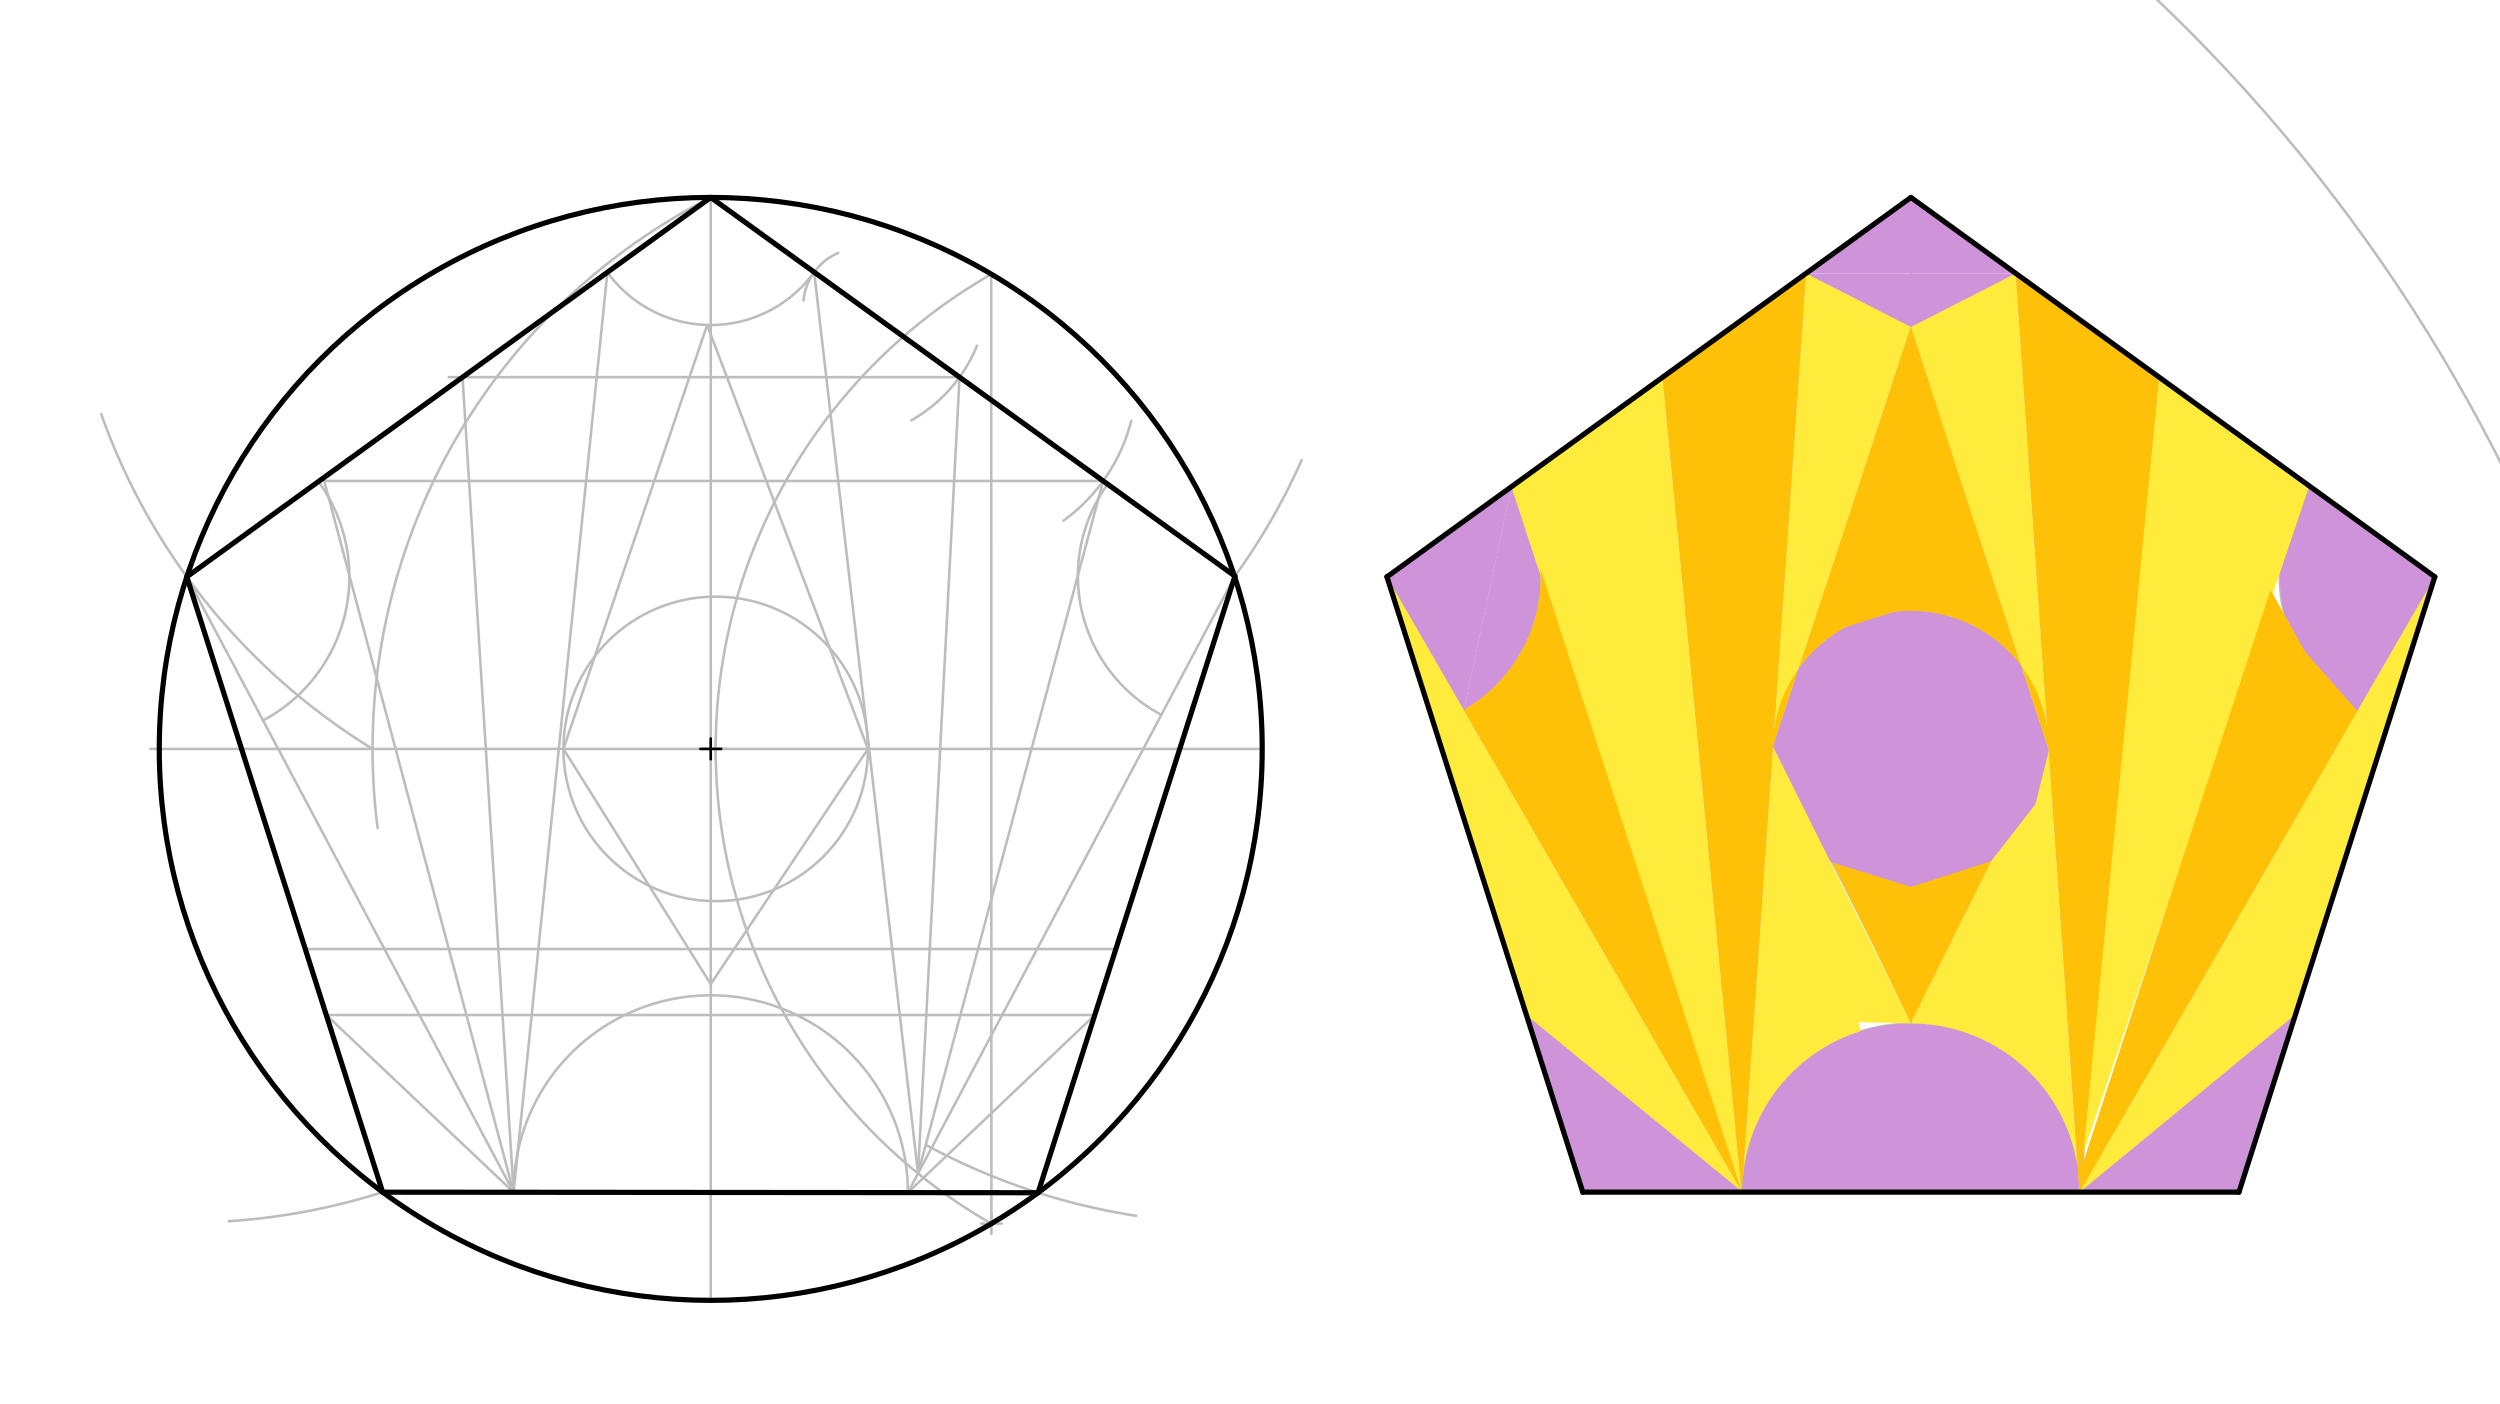 <svg xmlns="http://www.w3.org/2000/svg" class="svg--816" height="100%" preserveAspectRatio="xMidYMid meet" viewBox="0 0 963.78 541.417" width="100%"><defs><marker id="marker-arrow" markerHeight="16" markerUnits="userSpaceOnUse" markerWidth="24" orient="auto-start-reverse" refX="24" refY="4" viewBox="0 0 24 8"><path d="M 0 0 L 24 4 L 0 8 z" stroke="inherit"></path></marker></defs><g class="aux-layer--949"><g class="element--733"><line stroke="#BDBDBD" stroke-dasharray="none" stroke-linecap="round" stroke-width="1" x1="274" x2="486.598" y1="288.708" y2="288.708"></line></g><g class="element--733"><line stroke="#BDBDBD" stroke-dasharray="none" stroke-linecap="round" stroke-width="1" x1="274" x2="58" y1="288.708" y2="288.708"></line></g><g class="element--733"><line stroke="#BDBDBD" stroke-dasharray="none" stroke-linecap="round" stroke-width="1" x1="274" x2="274" y1="288.708" y2="501.307"></line></g><g class="element--733"><line stroke="#BDBDBD" stroke-dasharray="none" stroke-linecap="round" stroke-width="1" x1="274" x2="274" y1="288.708" y2="76.11"></line></g><g class="element--733"><path d="M 382.127 105.745 A 210.689 210.689 0 0 0 382.876 472.097" fill="none" stroke="#BDBDBD" stroke-dasharray="none" stroke-linecap="round" stroke-width="1"></path></g><g class="element--733"><line stroke="#BDBDBD" stroke-dasharray="none" stroke-linecap="round" stroke-width="1" x1="382.127" x2="382.2" y1="105.745" y2="471.713"></line></g><g class="element--733"><g class="center--a87"><line x1="378.2" y1="471.713" x2="386.2" y2="471.713" stroke="#BDBDBD" stroke-width="1" stroke-linecap="round"></line><line x1="382.2" y1="467.713" x2="382.2" y2="475.713" stroke="#BDBDBD" stroke-width="1" stroke-linecap="round"></line><circle class="hit--87b" cx="382.2" cy="471.713" r="4" stroke="none" fill="transparent"></circle></g><circle cx="382.2" cy="471.713" fill="none" r="651.592" stroke="#BDBDBD" stroke-dasharray="none" stroke-width="1"></circle></g><g class="element--733"><path d="M 274 76.11 A 238.532 238.532 0 0 0 145.596 319.255" fill="none" stroke="#BDBDBD" stroke-dasharray="none" stroke-linecap="round" stroke-width="1"></path></g><g class="element--733"><path d="M 143.632 288.708 A 249.387 249.387 0 0 1 39.026 159.662" fill="none" stroke="#BDBDBD" stroke-dasharray="none" stroke-linecap="round" stroke-width="1"></path></g><g class="element--733"><line stroke="#BDBDBD" stroke-dasharray="none" stroke-linecap="round" stroke-width="1" x1="274" x2="72.013" y1="76.11" y2="222.381"></line></g><g class="element--733"><path d="M 476.075 222.107 A 249.298 249.298 0 0 0 501.81 177.364" fill="none" stroke="#BDBDBD" stroke-dasharray="none" stroke-linecap="round" stroke-width="1"></path></g><g class="element--733"><line stroke="#BDBDBD" stroke-dasharray="none" stroke-linecap="round" stroke-width="1" x1="476.075" x2="274" y1="222.107" y2="76.11"></line></g><g class="element--733"><path d="M 148.033 459.427 A 248.938 248.938 0 0 1 88.194 470.792" fill="none" stroke="#BDBDBD" stroke-dasharray="none" stroke-linecap="round" stroke-width="1"></path></g><g class="element--733"><path d="M 438 468.708 A 249.523 249.523 0 0 1 357.232 441.511" fill="none" stroke="#BDBDBD" stroke-dasharray="none" stroke-linecap="round" stroke-width="1"></path></g><g class="element--733"><line stroke="#BDBDBD" stroke-dasharray="none" stroke-linecap="round" stroke-width="1" x1="147.52" x2="400.184" y1="459.591" y2="459.81"></line></g><g class="element--733"><line stroke="#BDBDBD" stroke-dasharray="none" stroke-linecap="round" stroke-width="1" x1="72.013" x2="147.52" y1="222.381" y2="459.591"></line></g><g class="element--733"><line stroke="#BDBDBD" stroke-dasharray="none" stroke-linecap="round" stroke-width="1" x1="476.075" x2="400.184" y1="222.107" y2="459.81"></line></g><g class="element--733"><line stroke="#BDBDBD" stroke-dasharray="none" stroke-linecap="round" stroke-width="1" x1="429.228" x2="117.713" y1="365.859" y2="365.859"></line></g><g class="element--733"><path d="M 198 459.635 A 76 76 0 0 1 350 459.766" fill="none" stroke="#BDBDBD" stroke-dasharray="none" stroke-linecap="round" stroke-width="1"></path></g><g class="element--733"><line stroke="#BDBDBD" stroke-dasharray="none" stroke-linecap="round" stroke-width="1" x1="350" x2="422.048" y1="459.766" y2="391.312"></line></g><g class="element--733"><line stroke="#BDBDBD" stroke-dasharray="none" stroke-linecap="round" stroke-width="1" x1="422.048" x2="125.806" y1="391.312" y2="391.312"></line></g><g class="element--733"><line stroke="#BDBDBD" stroke-dasharray="none" stroke-linecap="round" stroke-width="1" x1="198" x2="125.806" y1="459.635" y2="391.312"></line></g><g class="element--733"><line stroke="#BDBDBD" stroke-dasharray="none" stroke-linecap="round" stroke-width="1" x1="350" x2="476.075" y1="459.766" y2="222.107"></line></g><g class="element--733"><line stroke="#BDBDBD" stroke-dasharray="none" stroke-linecap="round" stroke-width="1" x1="198" x2="72.013" y1="459.635" y2="222.381"></line></g><g class="element--733"><path d="M 323.114 97.528 A 22.138 22.138 0 0 0 309.778 115.809" fill="none" stroke="#BDBDBD" stroke-dasharray="none" stroke-linecap="round" stroke-width="1"></path></g><g class="element--733"><path d="M 351.333 162.042 A 58.468 58.468 0 0 0 376.637 133.302" fill="none" stroke="#BDBDBD" stroke-dasharray="none" stroke-linecap="round" stroke-width="1"></path></g><g class="element--733"><path d="M 410 200.708 A 68.302 68.302 0 0 0 436.109 162.239" fill="none" stroke="#BDBDBD" stroke-dasharray="none" stroke-linecap="round" stroke-width="1"></path></g><g class="element--733"><path d="M 313.874 104.918 A 49.192 49.192 0 0 1 234.158 104.962" fill="none" stroke="#BDBDBD" stroke-dasharray="none" stroke-linecap="round" stroke-width="1"></path></g><g class="element--733"><line stroke="#BDBDBD" stroke-dasharray="none" stroke-linecap="round" stroke-width="1" x1="313.874" x2="353.921" y1="104.918" y2="452.375"></line></g><g class="element--733"><line stroke="#BDBDBD" stroke-dasharray="none" stroke-linecap="round" stroke-width="1" x1="369.914" x2="353.921" y1="145.407" y2="452.375"></line></g><g class="element--733"><line stroke="#BDBDBD" stroke-dasharray="none" stroke-linecap="round" stroke-width="1" x1="425.278" x2="353.921" y1="185.407" y2="452.375"></line></g><g class="element--733"><line stroke="#BDBDBD" stroke-dasharray="none" stroke-linecap="round" stroke-width="1" x1="234.158" x2="198" y1="104.962" y2="459.635"></line></g><g class="element--733"><line stroke="#BDBDBD" stroke-dasharray="none" stroke-linecap="round" stroke-width="1" x1="369.914" x2="173.006" y1="145.407" y2="145.407"></line></g><g class="element--733"><line stroke="#BDBDBD" stroke-dasharray="none" stroke-linecap="round" stroke-width="1" x1="425.278" x2="124.992" y1="185.407" y2="185.407"></line></g><g class="element--733"><line stroke="#BDBDBD" stroke-dasharray="none" stroke-linecap="round" stroke-width="1" x1="124.992" x2="198" y1="185.407" y2="459.635"></line></g><g class="element--733"><line stroke="#BDBDBD" stroke-dasharray="none" stroke-linecap="round" stroke-width="1" x1="178.307" x2="198" y1="145.407" y2="459.635"></line></g><g class="element--733"><g class="center--a87"><line x1="271.909" y1="288.708" x2="279.909" y2="288.708" stroke="#BDBDBD" stroke-width="1" stroke-linecap="round"></line><line x1="275.909" y1="284.708" x2="275.909" y2="292.708" stroke="#BDBDBD" stroke-width="1" stroke-linecap="round"></line><circle class="hit--87b" cx="275.909" cy="288.708" r="4" stroke="none" fill="transparent"></circle></g><circle cx="275.909" cy="288.708" fill="none" r="58.698" stroke="#BDBDBD" stroke-dasharray="none" stroke-width="1"></circle></g><g class="element--733"><path d="M 447.711 275.575 A 60.526 60.526 0 0 1 427.014 186.661" fill="none" stroke="#BDBDBD" stroke-dasharray="none" stroke-linecap="round" stroke-width="1"></path></g><g class="element--733"><path d="M 101.406 277.732 A 62.671 62.671 0 0 0 123.406 186.514" fill="none" stroke="#BDBDBD" stroke-dasharray="none" stroke-linecap="round" stroke-width="1"></path></g><g class="element--733"><line stroke="#BDBDBD" stroke-dasharray="none" stroke-linecap="round" stroke-width="1" x1="272.613" x2="217.212" y1="125.282" y2="288.708"></line></g><g class="element--733"><line stroke="#BDBDBD" stroke-dasharray="none" stroke-linecap="round" stroke-width="1" x1="334.607" x2="272.613" y1="288.708" y2="125.282"></line></g><g class="element--733"><line stroke="#BDBDBD" stroke-dasharray="none" stroke-linecap="round" stroke-width="1" x1="334.607" x2="274" y1="288.708" y2="379.375"></line></g><g class="element--733"><line stroke="#BDBDBD" stroke-dasharray="none" stroke-linecap="round" stroke-width="1" x1="217.212" x2="274" y1="288.708" y2="379.375"></line></g><g class="element--733"><path d="M 777.125 105.408 A 49.953 49.953 0 0 1 696.208 105.408" fill="none" stroke="#BDBDBD" stroke-dasharray="none" stroke-linecap="round" stroke-width="1"></path></g><g class="element--733"><line stroke="#BDBDBD" stroke-dasharray="none" stroke-linecap="round" stroke-width="1" x1="534.68" x2="671.446" y1="222.381" y2="459.268"></line></g><g class="element--733"><line stroke="#BDBDBD" stroke-dasharray="none" stroke-linecap="round" stroke-width="1" x1="938.654" x2="801.598" y1="222.381" y2="459.768"></line></g><g class="element--733"><line stroke="#BDBDBD" stroke-dasharray="none" stroke-linecap="round" stroke-width="1" x1="585.738" x2="671.446" y1="185.407" y2="459.268"></line></g><g class="element--733"><line stroke="#BDBDBD" stroke-dasharray="none" stroke-linecap="round" stroke-width="1" x1="640.974" x2="671.446" y1="145.407" y2="459.268"></line></g><g class="element--733"><line stroke="#BDBDBD" stroke-dasharray="none" stroke-linecap="round" stroke-width="1" x1="887.596" x2="801.7" y1="185.407" y2="459.591"></line></g><g class="element--733"><line stroke="#BDBDBD" stroke-dasharray="none" stroke-linecap="round" stroke-width="1" x1="832.359" x2="801.7" y1="145.407" y2="459.591"></line></g><g class="element--733"><line stroke="#BDBDBD" stroke-dasharray="none" stroke-linecap="round" stroke-width="1" x1="696.208" x2="671.446" y1="105.408" y2="459.268"></line></g><g class="element--733"><line stroke="#BDBDBD" stroke-dasharray="none" stroke-linecap="round" stroke-width="1" x1="777.125" x2="801.7" y1="105.408" y2="459.591"></line></g><g class="element--733"><line stroke="#BDBDBD" stroke-dasharray="none" stroke-linecap="round" stroke-width="1" x1="588.453" x2="671.446" y1="391.312" y2="459.268"></line></g><g class="element--733"><line stroke="#BDBDBD" stroke-dasharray="none" stroke-linecap="round" stroke-width="1" x1="884.616" x2="801.7" y1="391.312" y2="459.591"></line></g><g class="element--733"><g class="center--a87"><line x1="732.667" y1="288.708" x2="740.667" y2="288.708" stroke="#BDBDBD" stroke-width="1" stroke-linecap="round"></line><line x1="736.667" y1="284.708" x2="736.667" y2="292.708" stroke="#BDBDBD" stroke-width="1" stroke-linecap="round"></line><circle class="hit--87b" cx="736.667" cy="288.708" r="4" stroke="none" fill="transparent"></circle></g><circle cx="736.667" cy="288.708" fill="none" r="53.222" stroke="#BDBDBD" stroke-dasharray="none" stroke-width="1"></circle></g><g class="element--733"><line stroke="#BDBDBD" stroke-dasharray="none" stroke-linecap="round" stroke-width="1" x1="736.667" x2="736.667" y1="76.11" y2="459.591"></line></g><g class="element--733"><line stroke="#BDBDBD" stroke-dasharray="none" stroke-linecap="round" stroke-width="1" x1="789.292" x2="736.667" y1="280.764" y2="126.063"></line></g><g class="element--733"><line stroke="#BDBDBD" stroke-dasharray="none" stroke-linecap="round" stroke-width="1" x1="684.041" x2="736.667" y1="280.764" y2="126.063"></line></g><g class="element--733"><line stroke="#BDBDBD" stroke-dasharray="none" stroke-linecap="round" stroke-width="1" x1="683.455" x2="736.667" y1="287.657" y2="391.312"></line></g><g class="element--733"><line stroke="#BDBDBD" stroke-dasharray="none" stroke-linecap="round" stroke-width="1" x1="736.667" x2="789.885" y1="391.312" y2="289.308"></line></g><g class="element--733"><path d="M 564.302 273.689 A 59.245 59.245 0 0 0 582.664 187.632" fill="none" stroke="#BDBDBD" stroke-dasharray="none" stroke-linecap="round" stroke-width="1"></path></g><g class="element--733"><path d="M 908.787 274.111 A 59.733 59.733 0 0 1 890.274 187.346" fill="none" stroke="#BDBDBD" stroke-dasharray="none" stroke-linecap="round" stroke-width="1"></path></g><g class="element--733"><path d="M 801.7 459.591 A 65.034 65.034 0 0 0 671.634 459.269" fill="none" stroke="#BDBDBD" stroke-dasharray="none" stroke-linecap="round" stroke-width="1"></path></g></g><g class="main-layer--75a"><g class="element--733"><g fill="#CE93D8" opacity="1"><path d="M 564.302 273.689 L 534.68 222.381 L 582.664 187.632 L 564.302 273.689 Z" stroke="none"></path></g></g><g class="element--733"><g fill="#CE93D8" opacity="1"><path d="M 564.302 273.689 L 564.302 273.689 L 582.664 187.632 L 564.302 273.689 Z" stroke="none"></path></g></g><g class="element--733"><g fill="#CE93D8" opacity="1"><path d="M 564.302 273.689 L 564.302 273.689 L 564.302 273.689 A 59.245 59.245 0 0 0 582.664 187.632 L 564.302 273.689 Z" stroke="none"></path></g></g><g class="element--733"><g fill="#CE93D8" opacity="1"><path d="M 938.654 222.381 L 908.787 274.111 L 890.274 187.346 L 890.274 187.346 L 890.274 187.346 L 938.654 222.381 Z" stroke="none"></path></g></g><g class="element--733"><g fill="#CE93D8" opacity="1"><path d="M 890.274 187.346 L 890.274 187.346 L 890.274 187.346 A 59.733 59.733 0 0 0 908.787 274.111 L 908.787 274.111 L 938.654 222.381 L 890.274 187.346 Z" stroke="none"></path></g></g><g class="element--733"><g fill="#CE93D8" opacity="1"><path d="M 534.68 222.381 L 582.664 187.632 L 564.302 273.689 L 534.68 222.381 Z" stroke="none"></path></g></g><g class="element--733"><g fill="#CE93D8" opacity="1"><path d="M 736.667 341.93 L 683.455 287.657 L 736.667 235.486 L 789.885 289.308 L 736.667 341.93 Z" stroke="none"></path></g></g><g class="element--733"><g fill="#CE93D8" opacity="1"><path d="M 683.455 287.657 L 683.455 287.657 L 683.455 287.657 A 53.222 53.222 0 0 1 736.667 235.486 L 736.667 235.486 L 736.667 235.486 L 736.667 235.486 A 53.222 53.222 0 0 1 789.885 289.308 L 789.885 289.308 L 789.885 289.308 A 53.222 53.222 0 0 1 736.667 341.93 L 736.667 341.93 L 736.667 341.93 L 736.667 341.93 A 53.222 53.222 0 0 1 683.455 287.657 Z" stroke="none"></path></g></g><g class="element--733"><g fill="#CE93D8" opacity="1"><path d="M 671.446 459.268 L 671.446 459.268 L 736.667 394.557 L 801.7 459.591 L 671.446 459.268 Z" stroke="none"></path></g></g><g class="element--733"><g fill="#CE93D8" opacity="1"><path d="M 671.446 459.268 L 671.634 459.269 L 671.634 459.269 A 65.034 65.034 0 0 1 736.667 394.557 L 736.667 394.557 L 736.667 394.557 L 736.667 394.557 A 65.034 65.034 0 0 1 801.7 459.591 L 671.634 459.269 Z" stroke="none"></path></g></g><g class="element--733"><g fill="#CE93D8" opacity="1"><path d="M 724.692 124.606 L 696.208 105.408 L 722 122.042 Z" stroke="none"></path></g></g><g class="element--733"><g fill="#CE93D8" opacity="1"><path d="M 696.208 105.408 L 736.667 76.11 L 777.125 105.408 L 696.208 105.408 Z" stroke="none"></path></g></g><g class="element--733"><g fill="#CE93D8" opacity="1"><path d="M 696.208 105.408 L 696.208 105.408 L 696.208 105.408 A 49.953 49.953 0 0 0 777.125 105.408 L 696.208 105.408 Z" stroke="none"></path></g></g><g class="element--733"><g fill="#CE93D8" opacity="1"><path d="M 610.187 459.591 L 671.446 459.268 L 588.453 391.312 L 610.187 459.591 Z" stroke="none"></path></g></g><g class="element--733"><g fill="#CE93D8" opacity="1"><path d="M 801.7 459.591 L 884.616 391.312 L 863.147 459.591 L 801.7 459.591 Z" stroke="none"></path></g></g><g class="element--733"><g fill="#FFEB3B" opacity="1"><path d="M 671.446 459.268 L 588.453 391.312 L 534.68 222.381 L 671.446 459.268 Z" stroke="none"></path></g></g><g class="element--733"><g fill="#FFEB3B" opacity="1"><path d="M 671.446 459.268 L 582.664 187.632 L 640.974 145.407 L 671.446 459.268 Z" stroke="none"></path></g></g><g class="element--733"><g fill="#FFEB3B" opacity="1"><path d="M 696.208 105.408 L 683.455 287.657 L 736.667 126.063 L 696.208 105.408 Z" stroke="none"></path></g></g><g class="element--733"><g fill="#FFEB3B" opacity="1"><path d="M 736.667 126.063 L 777.125 105.408 L 789.885 289.308 L 736.667 126.063 Z" stroke="none"></path></g></g><g class="element--733"><g fill="#FFEB3B" opacity="1"><path d="M 671.446 459.268 L 671.446 459.268 L 683.455 287.657 L 717.439 397.465 L 717.439 397.465 A 65.034 65.034 0 0 0 671.753 455.644 Z" stroke="none"></path></g></g><g class="element--733"><g fill="#FFEB3B" opacity="1"><path d="M 736.667 394.557 L 715.333 394.042 L 683.455 287.657 L 736.667 394.557 Z" stroke="none"></path></g></g><g class="element--733"><g fill="#FFEB3B" opacity="1"><path d="M 789.885 289.308 L 801.7 459.591 L 801.7 459.591 L 801.7 459.591 A 65.034 65.034 0 0 0 736.667 394.557 L 767.604 332.015 L 784.667 310.042 L 789.885 289.308 Z" stroke="none"></path></g></g><g class="element--733"><g fill="#FFEB3B" opacity="1"><path d="M 832.359 145.407 L 890.274 187.346 L 801.077 450.609 L 832.359 145.407 Z" stroke="none"></path></g></g><g class="element--733"><g fill="#FFEB3B" opacity="1"><path d="M 801.7 459.591 L 938.654 222.381 L 884.616 391.312 L 801.7 459.591 Z" stroke="none"></path></g></g><g class="element--733"><g fill="#FFC107" opacity="1"><path d="M 671.446 459.268 L 564.302 273.689 L 564.302 273.689 L 564.302 273.689 A 59.245 59.245 0 0 0 593.827 218.973 L 671.446 459.268 Z" stroke="none"></path></g></g><g class="element--733"><g fill="#FFC107" opacity="1"><path d="M 671.446 459.268 L 696.208 105.408 L 640.974 145.407 L 671.446 459.268 Z" stroke="none"></path></g></g><g class="element--733"><g fill="#FFC107" opacity="1"><path d="M 777.125 105.408 L 832.359 145.407 L 801.7 459.591 L 777.125 105.408 Z" stroke="none"></path></g></g><g class="element--733"><g fill="#FFC107" opacity="1"><path d="M 801.7 459.591 L 908.787 274.111 L 888.667 251.375 L 875.333 227.375 L 802 451.375 Z" stroke="none"></path></g></g><g class="element--733"><g fill="#FFC107" opacity="1"><path d="M 736.667 394.557 L 706.506 332.559 L 736.667 341.93 L 767.604 332.015 L 736.667 394.557 Z" stroke="none"></path></g></g><g class="element--733"><g fill="#FFC107" opacity="1"><path d="M 736.667 126.063 L 736.667 235.486 L 736.667 235.486 L 736.667 235.486 A 53.222 53.222 0 0 1 789.885 289.308 L 736.667 126.063 Z" stroke="none"></path></g></g><g class="element--733"><g fill="#FFC107" opacity="1"><path d="M 711.825 241.64 L 736.667 126.063 L 752.667 228.708 L 711.825 241.64 Z" stroke="none"></path></g></g><g class="element--733"><g fill="#FFC107" opacity="1"><path d="M 736.667 126.063 L 736.667 235.486 L 736.667 235.486 A 53.222 53.222 0 0 0 683.455 287.657 L 736.667 126.063 Z" stroke="none"></path></g></g><g class="element--733"><g class="center--a87"><line x1="270" y1="288.708" x2="278" y2="288.708" stroke="#000000" stroke-width="1" stroke-linecap="round"></line><line x1="274" y1="284.708" x2="274" y2="292.708" stroke="#000000" stroke-width="1" stroke-linecap="round"></line><circle class="hit--87b" cx="274" cy="288.708" r="4" stroke="none" fill="transparent"></circle></g><circle cx="274" cy="288.708" fill="none" r="212.598" stroke="#000000" stroke-dasharray="none" stroke-width="2"></circle></g><g class="element--733"><line stroke="#000000" stroke-dasharray="none" stroke-linecap="round" stroke-width="2" x1="274" x2="72.013" y1="76.11" y2="222.381"></line></g><g class="element--733"><line stroke="#000000" stroke-dasharray="none" stroke-linecap="round" stroke-width="2" x1="72.013" x2="147.52" y1="222.381" y2="459.591"></line></g><g class="element--733"><line stroke="#000000" stroke-dasharray="none" stroke-linecap="round" stroke-width="2" x1="147.52" x2="400.184" y1="459.591" y2="459.81"></line></g><g class="element--733"><line stroke="#000000" stroke-dasharray="none" stroke-linecap="round" stroke-width="2" x1="400.184" x2="476.075" y1="459.81" y2="222.107"></line></g><g class="element--733"><line stroke="#000000" stroke-dasharray="none" stroke-linecap="round" stroke-width="2" x1="476.075" x2="274" y1="222.107" y2="76.11"></line></g><g class="element--733"><line stroke="#000000" stroke-dasharray="none" stroke-linecap="round" stroke-width="2" x1="534.68" x2="736.667" y1="222.381" y2="76.11"></line></g><g class="element--733"><line stroke="#000000" stroke-dasharray="none" stroke-linecap="round" stroke-width="2" x1="736.667" x2="938.654" y1="76.11" y2="222.381"></line></g><g class="element--733"><line stroke="#000000" stroke-dasharray="none" stroke-linecap="round" stroke-width="2" x1="938.654" x2="863.147" y1="222.381" y2="459.591"></line></g><g class="element--733"><line stroke="#000000" stroke-dasharray="none" stroke-linecap="round" stroke-width="2" x1="863.147" x2="610.187" y1="459.591" y2="459.591"></line></g><g class="element--733"><line stroke="#000000" stroke-dasharray="none" stroke-linecap="round" stroke-width="2" x1="610.187" x2="534.68" y1="459.591" y2="222.381"></line></g></g><g class="snaps-layer--ac6"></g><g class="temp-layer--52d"></g></svg>
